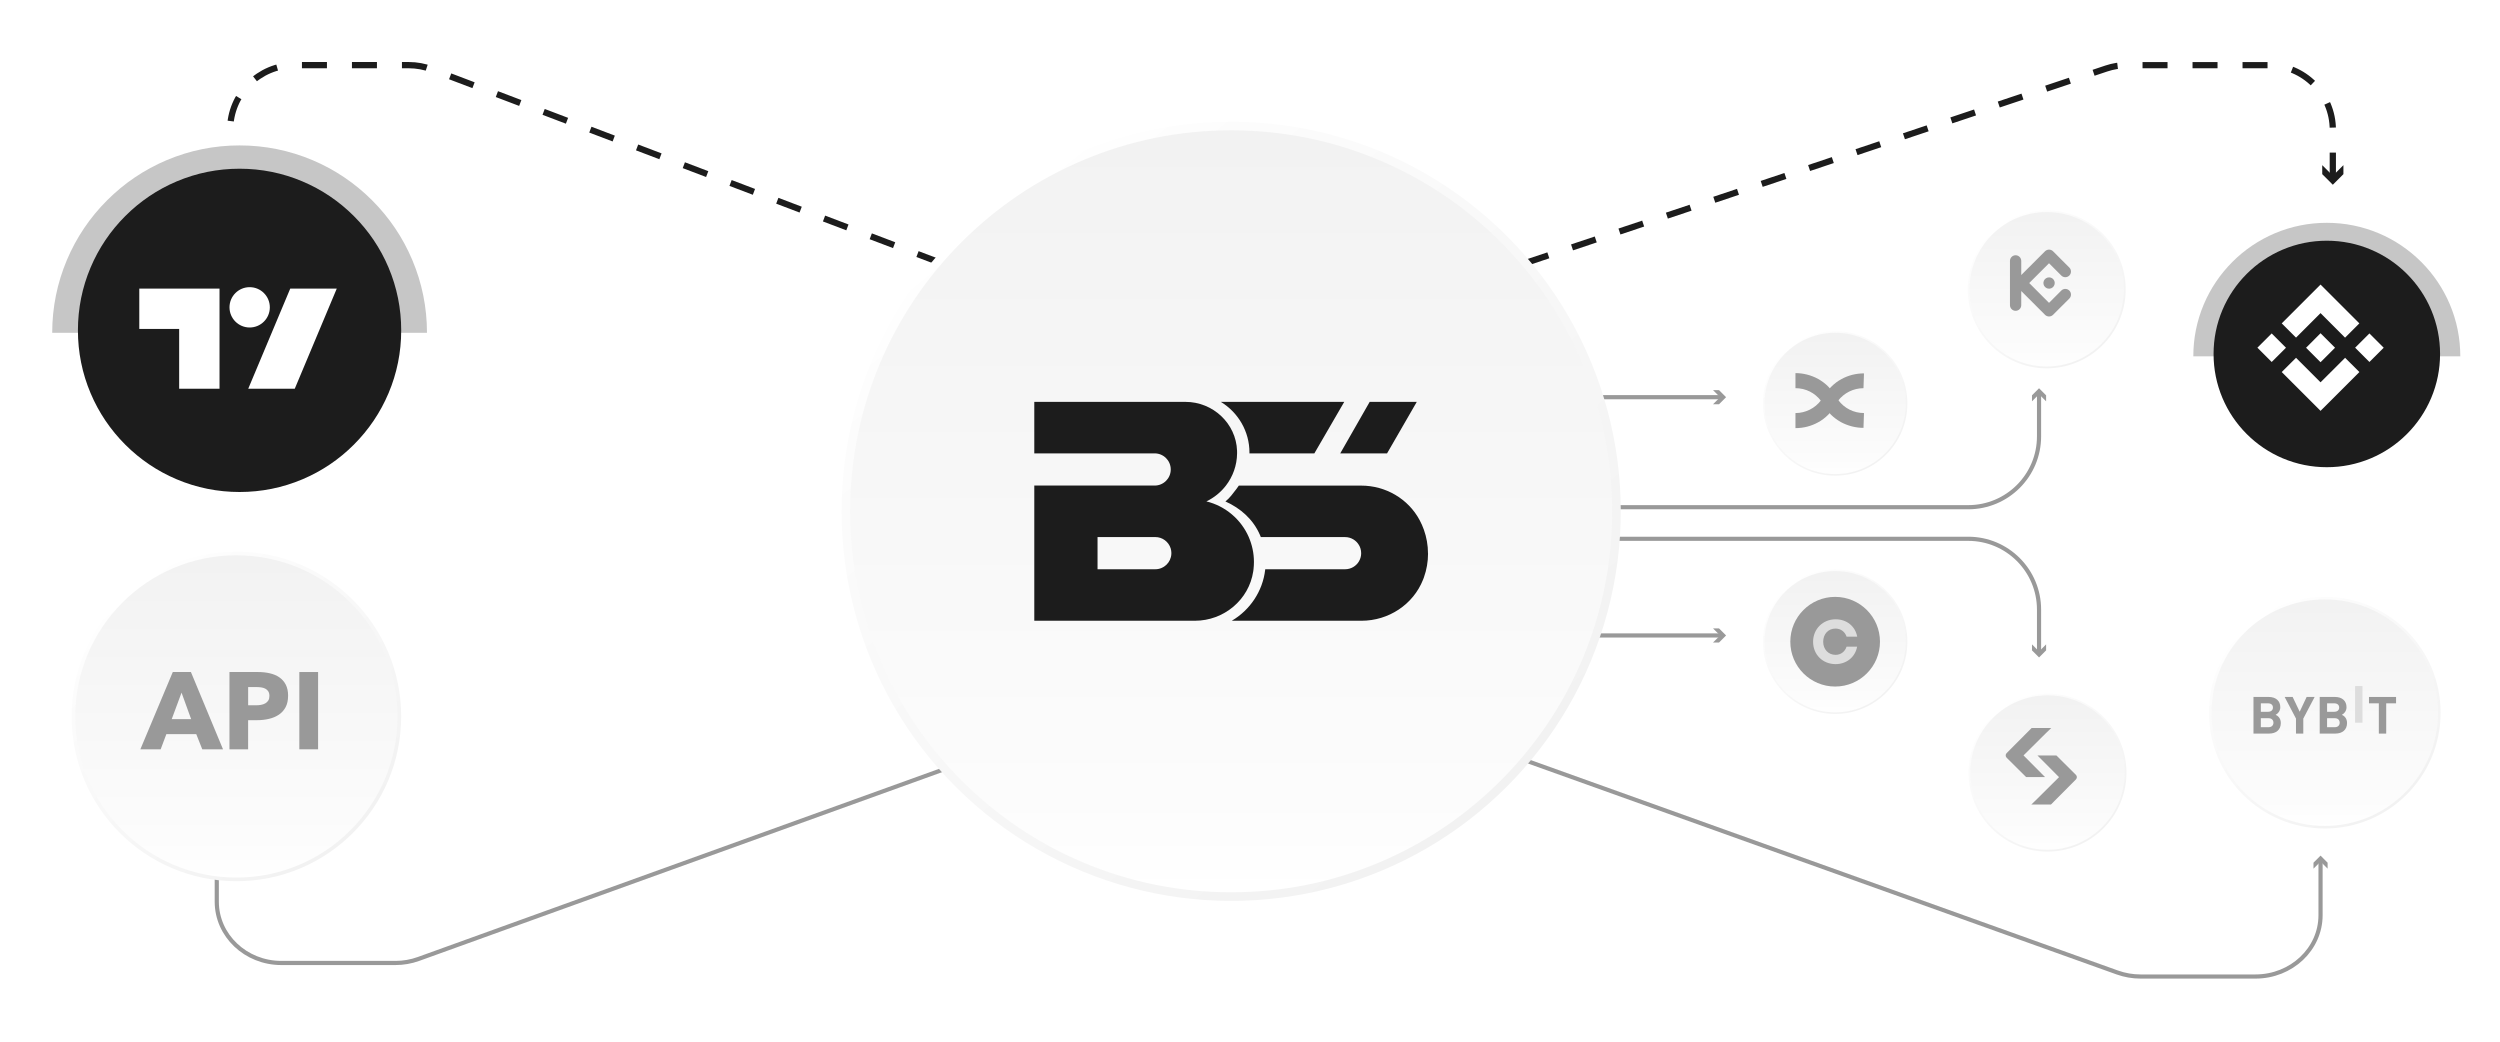 <?xml version="1.0" encoding="UTF-8"?>
<svg id="Capa_1" data-name="Capa 1" xmlns="http://www.w3.org/2000/svg" xmlns:xlink="http://www.w3.org/1999/xlink" viewBox="0 0 1200 500">
  <defs>
    <style>
      .cls-1 {
        filter: url(#drop-shadow-1);
      }

      .cls-2 {
        filter: url(#drop-shadow-3);
      }

      .cls-3 {
        filter: url(#drop-shadow-2);
      }

      .cls-4 {
        filter: url(#drop-shadow-9);
      }

      .cls-5 {
        filter: url(#drop-shadow-6);
      }

      .cls-6 {
        filter: url(#drop-shadow-7);
      }

      .cls-7 {
        filter: url(#drop-shadow-8);
      }

      .cls-8 {
        filter: url(#drop-shadow-5);
      }

      .cls-9 {
        filter: url(#drop-shadow-4);
      }

      .cls-10 {
        fill-rule: evenodd;
      }

      .cls-10, .cls-11 {
        fill: #fff;
      }

      .cls-12 {
        stroke-dasharray: 12 12;
      }

      .cls-12, .cls-13, .cls-14 {
        fill: none;
        stroke-miterlimit: 10;
      }

      .cls-12, .cls-14 {
        stroke: #1c1c1c;
        stroke-width: 3px;
      }

      .cls-15 {
        fill: url(#linear-gradient-8);
      }

      .cls-16 {
        fill: url(#linear-gradient-7);
      }

      .cls-17 {
        fill: url(#linear-gradient-5);
      }

      .cls-18 {
        fill: url(#linear-gradient-6);
      }

      .cls-19 {
        fill: url(#linear-gradient-9);
      }

      .cls-20 {
        fill: url(#linear-gradient-4);
      }

      .cls-21 {
        fill: url(#linear-gradient-3);
      }

      .cls-22 {
        fill: url(#linear-gradient-2);
      }

      .cls-23 {
        fill: #1c1c1c;
      }

      .cls-24 {
        fill: url(#linear-gradient);
      }

      .cls-25 {
        fill: #c6c6c6;
      }

      .cls-26 {
        fill: #ddd;
      }

      .cls-13 {
        stroke: #999;
        stroke-width: 2px;
      }

      .cls-27 {
        fill: url(#linear-gradient-10);
      }

      .cls-28 {
        fill: url(#linear-gradient-11);
      }

      .cls-29 {
        fill: url(#linear-gradient-12);
      }

      .cls-30 {
        fill: url(#linear-gradient-13);
      }

      .cls-31 {
        fill: url(#linear-gradient-14);
      }

      .cls-14 {
        stroke-dasharray: 12;
      }

      .cls-32 {
        fill: #999;
      }
    </style>
    <filter id="drop-shadow-1" x="935.32" y="91.8" width="94.08" height="94.08" filterUnits="userSpaceOnUse">
      <feOffset dx="3" dy="3"/>
      <feGaussianBlur result="blur" stdDeviation="3"/>
      <feFlood flood-color="#000" flood-opacity=".11"/>
      <feComposite in2="blur" operator="in"/>
      <feComposite in="SourceGraphic"/>
    </filter>
    <linearGradient id="linear-gradient" x1="1110.33" y1="-515.84" x2="1051.85" y2="-468.97" gradientTransform="translate(1206.43 1301.69) rotate(-76.72)" gradientUnits="userSpaceOnUse">
      <stop offset="0" stop-color="#fff"/>
      <stop offset=".13" stop-color="#fcfcfc"/>
      <stop offset="1" stop-color="#f2f2f2"/>
    </linearGradient>
    <linearGradient id="linear-gradient-2" x1="-1236.74" y1="559.45" x2="-1162.61" y2="559.45" gradientTransform="translate(416.54 -1062.2) rotate(-90)" xlink:href="#linear-gradient"/>
    <filter id="drop-shadow-2" x="837.16" y="149.88" width="87.6" height="87.6" filterUnits="userSpaceOnUse">
      <feOffset dx="3" dy="3"/>
      <feGaussianBlur result="blur-2" stdDeviation="3"/>
      <feFlood flood-color="#000" flood-opacity=".11"/>
      <feComposite in2="blur-2" operator="in"/>
      <feComposite in="SourceGraphic"/>
    </filter>
    <linearGradient id="linear-gradient-3" x1="1053.02" y1="-615.37" x2="999.53" y2="-572.5" gradientTransform="translate(1468.21 1218.35) rotate(-90)" xlink:href="#linear-gradient"/>
    <linearGradient id="linear-gradient-4" x1="-1288.37" y1="457.9" x2="-1220.57" y2="457.9" gradientTransform="translate(416.54 -1062.2) rotate(-90)" xlink:href="#linear-gradient"/>
    <filter id="drop-shadow-3" x="1051.24" y="277.32" width="129.36" height="129.36" filterUnits="userSpaceOnUse">
      <feOffset dx="3" dy="3"/>
      <feGaussianBlur result="blur-3" stdDeviation="3"/>
      <feFlood flood-color="#000" flood-opacity=".11"/>
      <feComposite in2="blur-3" operator="in"/>
      <feComposite in="SourceGraphic"/>
    </filter>
    <linearGradient id="linear-gradient-5" x1="920.85" y1="-393.39" x2="835.07" y2="-324.64" gradientTransform="translate(1468.21 1218.35) rotate(-90)" xlink:href="#linear-gradient"/>
    <linearGradient id="linear-gradient-6" x1="-1457.28" y1="692.92" x2="-1348.54" y2="692.92" gradientTransform="translate(416.54 -1062.2) rotate(-90)" xlink:href="#linear-gradient"/>
    <filter id="drop-shadow-4" x="837.16" y="264.12" width="87.6" height="87.6" filterUnits="userSpaceOnUse">
      <feOffset dx="3" dy="3"/>
      <feGaussianBlur result="blur-4" stdDeviation="3"/>
      <feFlood flood-color="#000" flood-opacity=".11"/>
      <feComposite in2="blur-4" operator="in"/>
      <feComposite in="SourceGraphic"/>
    </filter>
    <linearGradient id="linear-gradient-7" x1="938.64" y1="-615.37" x2="885.16" y2="-572.5" gradientTransform="translate(1468.21 1218.35) rotate(-90)" xlink:href="#linear-gradient"/>
    <linearGradient id="linear-gradient-8" x1="-1402.75" y1="457.9" x2="-1334.95" y2="457.9" gradientTransform="translate(416.54 -1062.2) rotate(-90)" xlink:href="#linear-gradient"/>
    <filter id="drop-shadow-5" x="935.8" y="323.88" width="94.08" height="93.84" filterUnits="userSpaceOnUse">
      <feOffset dx="3" dy="3"/>
      <feGaussianBlur result="blur-5" stdDeviation="3"/>
      <feFlood flood-color="#000" flood-opacity=".11"/>
      <feComposite in2="blur-5" operator="in"/>
      <feComposite in="SourceGraphic"/>
    </filter>
    <linearGradient id="linear-gradient-9" x1="878.37" y1="-515.45" x2="819.89" y2="-468.58" gradientTransform="translate(1259.73 1307.81) rotate(-76.72)" xlink:href="#linear-gradient"/>
    <linearGradient id="linear-gradient-10" x1="-1468.71" y1="559.83" x2="-1394.58" y2="559.83" gradientTransform="translate(416.54 -1062.2) rotate(-90)" xlink:href="#linear-gradient"/>
    <filter id="drop-shadow-6" x="25.24" y="255.72" width="176.4" height="176.4" filterUnits="userSpaceOnUse">
      <feOffset dx="3" dy="3"/>
      <feGaussianBlur result="blur-6" stdDeviation="3"/>
      <feFlood flood-color="#000" flood-opacity=".11"/>
      <feComposite in2="blur-6" operator="in"/>
      <feComposite in="SourceGraphic"/>
    </filter>
    <linearGradient id="linear-gradient-11" x1="937.3" y1="-1410.44" x2="815.28" y2="-1312.65" gradientTransform="translate(1468.21 1218.35) rotate(-90)" xlink:href="#linear-gradient"/>
    <linearGradient id="linear-gradient-12" x1="-1482.06" y1="-309.5" x2="-1327.38" y2="-309.5" gradientTransform="translate(416.54 -1062.2) rotate(-90)" xlink:href="#linear-gradient"/>
    <filter id="drop-shadow-7" x="394.84" y="49.32" width="392.16" height="392.16" filterUnits="userSpaceOnUse">
      <feOffset dx="3" dy="3"/>
      <feGaussianBlur result="blur-7" stdDeviation="3"/>
      <feFlood flood-color="#000" flood-opacity=".11"/>
      <feComposite in2="blur-7" operator="in"/>
      <feComposite in="SourceGraphic"/>
    </filter>
    <linearGradient id="linear-gradient-13" x1="1119.62" y1="-1000.16" x2="831.11" y2="-768.93" gradientTransform="translate(520.32 1554.94) rotate(-45)" xlink:href="#linear-gradient"/>
    <linearGradient id="linear-gradient-14" x1="-1489.13" y1="167.99" x2="-1123.4" y2="167.99" gradientTransform="translate(416.54 -1062.2) rotate(-90)" xlink:href="#linear-gradient"/>
    <filter id="drop-shadow-8" x="15.88" y="60.6" width="198.24" height="184.56" filterUnits="userSpaceOnUse">
      <feOffset dx="3" dy="3"/>
      <feGaussianBlur result="blur-8" stdDeviation="3"/>
      <feFlood flood-color="#000" flood-opacity=".11"/>
      <feComposite in2="blur-8" operator="in"/>
      <feComposite in="SourceGraphic"/>
    </filter>
    <filter id="drop-shadow-9" x="1043.56" y="97.8" width="146.4" height="135.6" filterUnits="userSpaceOnUse">
      <feOffset dx="3" dy="3"/>
      <feGaussianBlur result="blur-9" stdDeviation="3"/>
      <feFlood flood-color="#000" flood-opacity=".11"/>
      <feComposite in2="blur-9" operator="in"/>
      <feComposite in="SourceGraphic"/>
    </filter>
  </defs>
  <g class="cls-1">
    <g>
      <circle class="cls-24" cx="979.42" cy="135.85" r="37.9" transform="translate(-5.01 228.66) rotate(-13.28)"/>
      <path class="cls-22" d="M1016.49,135.85c0-5-.98-9.86-2.91-14.43-1.87-4.41-4.54-8.38-7.94-11.78-3.4-3.4-7.37-6.08-11.78-7.94-4.57-1.93-9.42-2.91-14.43-2.91s-9.86.98-14.43,2.91c-4.41,1.87-8.38,4.54-11.78,7.94-3.4,3.4-6.08,7.37-7.94,11.78-1.93,4.57-2.91,9.42-2.91,14.43s.98,9.86,2.91,14.43c1.87,4.41,4.54,8.38,7.94,11.78,3.4,3.4,7.37,6.08,11.78,7.94,4.57,1.93,9.42,2.91,14.43,2.91s9.86-.98,14.43-2.91c4.41-1.87,8.38-4.54,11.78-7.94,3.4-3.4,6.08-7.37,7.94-11.78,1.93-4.57,2.91-9.42,2.91-14.43Z"/>
    </g>
  </g>
  <g class="cls-3">
    <g>
      <circle class="cls-21" cx="877.87" cy="190.65" r="34.67"/>
      <path class="cls-20" d="M911.77,190.65c0-4.58-.9-9.02-2.66-13.2-1.71-4.04-4.15-7.66-7.27-10.78-3.11-3.11-6.74-5.56-10.78-7.27-4.18-1.77-8.62-2.66-13.2-2.66s-9.02.9-13.2,2.66c-4.04,1.71-7.66,4.15-10.78,7.27-3.11,3.11-5.56,6.74-7.27,10.78-1.77,4.18-2.66,8.62-2.66,13.2s.9,9.02,2.66,13.2c1.71,4.04,4.15,7.66,7.27,10.78,3.11,3.11,6.74,5.56,10.78,7.27,4.18,1.77,8.62,2.66,13.2,2.66s9.02-.9,13.2-2.66c4.04-1.71,7.66-4.15,10.78-7.27,3.11-3.11,5.56-6.74,7.27-10.78,1.77-4.18,2.66-8.62,2.66-13.2Z"/>
    </g>
  </g>
  <g class="cls-2">
    <g>
      <circle class="cls-17" cx="1112.89" cy="339.08" r="55.6"/>
      <path class="cls-18" d="M1167.26,339.08c0-7.34-1.44-14.46-4.27-21.16-2.74-6.47-6.66-12.29-11.65-17.28-4.99-4.99-10.81-8.91-17.28-11.65-6.7-2.83-13.82-4.27-21.16-4.27s-14.46,1.44-21.16,4.27c-6.47,2.74-12.29,6.66-17.28,11.65-4.99,4.99-8.91,10.81-11.65,17.28-2.83,6.7-4.27,13.82-4.27,21.16s1.44,14.46,4.27,21.16c2.74,6.47,6.66,12.29,11.65,17.28,4.99,4.99,10.81,8.91,17.28,11.65,6.7,2.83,13.82,4.27,21.16,4.27s14.46-1.44,21.16-4.27c6.47-2.74,12.29-6.66,17.28-11.65,4.99-4.99,8.91-10.81,11.65-17.28,2.83-6.7,4.27-13.82,4.27-21.16Z"/>
    </g>
    <g>
      <path class="cls-26" d="M1127.45,343.9v-17.59h3.54v17.59h-3.54Z"/>
      <path class="cls-32" d="M1086.25,349.12h-7.58v-17.59h7.27c3.54,0,5.6,1.93,5.6,4.94,0,1.95-1.32,3.21-2.24,3.63,1.09.49,2.49,1.61,2.49,3.95,0,3.28-2.31,5.06-5.54,5.06ZM1085.67,334.6h-3.46v4.05h3.46c1.5,0,2.34-.82,2.34-2.03s-.84-2.02-2.34-2.02ZM1085.89,341.74h-3.69v4.32h3.69c1.6,0,2.36-.99,2.36-2.17s-.76-2.15-2.36-2.15Z"/>
      <path class="cls-32" d="M1102.58,341.91v7.21h-3.51v-7.21l-5.44-10.37h3.84l3.38,7.09,3.33-7.09h3.84l-5.44,10.37Z"/>
      <path class="cls-32" d="M1118.04,349.12h-7.58v-17.59h7.27c3.54,0,5.6,1.93,5.6,4.94,0,1.95-1.32,3.21-2.24,3.63,1.09.49,2.49,1.61,2.49,3.95,0,3.28-2.31,5.06-5.54,5.06ZM1117.46,334.6h-3.46v4.05h3.46c1.5,0,2.34-.82,2.34-2.03s-.84-2.02-2.34-2.02ZM1117.69,341.74h-3.69v4.32h3.69c1.6,0,2.36-.99,2.36-2.17s-.76-2.15-2.36-2.15Z"/>
      <path class="cls-32" d="M1142.38,334.6v14.53h-3.54v-14.53h-4.73v-3.06h13v3.06h-4.73Z"/>
    </g>
  </g>
  <g class="cls-9">
    <g>
      <circle class="cls-16" cx="877.87" cy="305.02" r="34.67"/>
      <path class="cls-15" d="M911.77,305.02c0-4.58-.9-9.02-2.66-13.2-1.71-4.04-4.15-7.66-7.27-10.78-3.11-3.11-6.74-5.56-10.78-7.27-4.18-1.77-8.62-2.66-13.2-2.66s-9.02.9-13.2,2.66c-4.04,1.71-7.66,4.15-10.78,7.27-3.11,3.11-5.56,6.74-7.27,10.78-1.77,4.18-2.66,8.62-2.66,13.2s.9,9.02,2.66,13.2c1.71,4.04,4.15,7.66,7.27,10.78,3.11,3.11,6.74,5.56,10.78,7.27,4.18,1.77,8.62,2.66,13.2,2.66s9.02-.9,13.2-2.66c4.04-1.71,7.66-4.15,10.78-7.27,3.11-3.11,5.56-6.74,7.27-10.78,1.77-4.18,2.66-8.62,2.66-13.2Z"/>
    </g>
    <g>
      <circle class="cls-32" cx="877.87" cy="305.02" r="21.52"/>
      <path class="cls-26" d="M878.05,298.71c2.53,0,4.54,1.56,5.31,3.89h5.1c-.92-4.97-5.02-8.34-10.37-8.34-6.07,0-10.81,4.61-10.81,10.78s4.62,10.74,10.81,10.74c5.23,0,9.41-3.37,10.33-8.38h-5.07c-.72,2.32-2.73,3.93-5.27,3.93-3.5,0-5.95-2.69-5.95-6.29,0-3.65,2.41-6.33,5.91-6.33Z"/>
    </g>
  </g>
  <g class="cls-8">
    <g>
      <circle class="cls-19" cx="979.81" cy="367.82" r="37.9" transform="translate(-58.3 234.95) rotate(-13.28)"/>
      <path class="cls-27" d="M1016.87,367.82c0-5-.98-9.86-2.91-14.43-1.87-4.41-4.54-8.38-7.94-11.78-3.4-3.4-7.37-6.08-11.78-7.94-4.57-1.93-9.42-2.91-14.43-2.91s-9.86.98-14.43,2.91c-4.41,1.87-8.38,4.54-11.78,7.94-3.4,3.4-6.08,7.37-7.94,11.78-1.93,4.57-2.91,9.42-2.91,14.43s.98,9.86,2.91,14.43c1.87,4.41,4.54,8.38,7.94,11.78,3.4,3.4,7.37,6.08,11.78,7.94,4.57,1.93,9.42,2.91,14.43,2.91s9.86-.98,14.43-2.91c4.41-1.87,8.38-4.54,11.78-7.94,3.4-3.4,6.08-7.37,7.94-11.78,1.93-4.57,2.91-9.42,2.91-14.43Z"/>
    </g>
  </g>
  <path class="cls-14" d="M110.47,82.11v-19.84c0-17.12,13.88-31,31-31h54.78c3.77,0,7.5.69,11.02,2.02l375.73,142.89"/>
  <path class="cls-13" d="M104.05,377.8v55c0,16.25,13.88,29.43,31,29.43h54.78c3.77,0,7.5-.65,11.02-1.92l375.73-135.63"/>
  <g>
    <path class="cls-13" d="M1113.86,412.98v26.32c0,16.25-13.98,29.43-31.23,29.43h-55.18c-3.79,0-7.55-.65-11.1-1.92l-378.5-135.63"/>
    <polygon class="cls-32" points="1110.47 416.96 1113.86 413.57 1117.25 416.96 1117.25 414.09 1113.86 410.69 1110.47 414.09 1110.47 416.96"/>
  </g>
  <g>
    <path class="cls-12" d="M1119.75,85.25v-22.97c0-17.12-13.88-31-31-31h-67.86c-3.35,0-6.67.54-9.84,1.6l-428.05,143.31"/>
    <polygon class="cls-23" points="1124.84 79.27 1119.75 84.36 1114.67 79.27 1114.67 83.59 1119.75 88.68 1124.84 83.59 1124.84 79.27"/>
  </g>
  <g class="cls-5">
    <g>
      <circle class="cls-28" cx="110.47" cy="340.89" r="79.09"/>
      <path class="cls-29" d="M187.81,340.89c0-10.44-2.04-20.57-6.08-30.1-3.9-9.21-9.47-17.48-16.58-24.58-7.1-7.1-15.38-12.68-24.58-16.58-9.53-4.03-19.66-6.08-30.1-6.08s-20.57,2.04-30.1,6.08c-9.21,3.9-17.48,9.47-24.58,16.58-7.1,7.1-12.68,15.38-16.58,24.58-4.03,9.53-6.08,19.66-6.08,30.1s2.04,20.57,6.08,30.1c3.9,9.21,9.47,17.48,16.58,24.58,7.1,7.1,15.38,12.68,24.58,16.58,9.53,4.03,19.66,6.08,30.1,6.08s20.57-2.04,30.1-6.08c9.21-3.9,17.48-9.47,24.58-16.58,7.1-7.1,12.68-15.37,16.58-24.58,4.03-9.53,6.08-19.66,6.08-30.1Z"/>
    </g>
    <g>
      <path class="cls-32" d="M94.09,356.67l-2.88-7.28h-14.36l-2.73,7.28h-9.75l15.57-37.1h8.7l15.41,37.1h-9.96ZM84.14,329.47l-4.72,12.73h9.33l-4.61-12.73Z"/>
      <path class="cls-32" d="M135.28,330.99c0,2.17-.4,3.99-1.2,5.48-.8,1.49-1.89,2.68-3.25,3.59-1.36.91-2.93,1.57-4.72,1.99-1.78.42-3.63.63-5.56.63h-4.45v13.99h-8.96v-37.1h13.63c2.03,0,3.92.2,5.69.6,1.76.4,3.3,1.05,4.61,1.94,1.31.89,2.34,2.06,3.09,3.51.75,1.45,1.13,3.24,1.13,5.37ZM126.32,331.04c0-.87-.18-1.59-.52-2.15-.35-.56-.82-.99-1.41-1.31-.59-.31-1.27-.52-2.02-.63-.75-.1-1.53-.16-2.33-.16h-3.93v8.75h3.77c.84,0,1.64-.07,2.41-.21.77-.14,1.46-.38,2.07-.73s1.09-.81,1.44-1.39c.35-.58.52-1.3.52-2.17Z"/>
      <path class="cls-32" d="M140.68,356.67v-37.1h9.01v37.1h-9.01Z"/>
    </g>
  </g>
  <g>
    <path class="cls-13" d="M753.3,258.62h191.44c18.78,0,34,15.22,34,34v20.67"/>
    <polygon class="cls-32" points="975.35 309.3 978.74 312.7 982.13 309.3 982.13 312.18 978.74 315.57 975.35 312.18 975.35 309.3"/>
  </g>
  <g>
    <path class="cls-13" d="M753.3,243.46h191.44c18.78,0,34-15.22,34-34v-20.81"/>
    <polygon class="cls-32" points="982.13 192.63 978.74 189.24 975.35 192.63 975.35 189.76 978.74 186.36 982.13 189.76 982.13 192.63"/>
  </g>
  <g>
    <line class="cls-13" x1="826.23" y1="305.02" x2="711.78" y2="305.02"/>
    <polygon class="cls-32" points="822.25 301.63 825.64 305.02 822.25 308.41 825.13 308.41 828.52 305.02 825.13 301.63 822.25 301.63"/>
  </g>
  <g>
    <line class="cls-13" x1="826.23" y1="190.65" x2="711.78" y2="190.65"/>
    <polygon class="cls-32" points="822.25 187.26 825.64 190.65 822.25 194.04 825.13 194.04 828.52 190.65 825.13 187.26 822.25 187.26"/>
  </g>
  <g class="cls-6">
    <g>
      <circle class="cls-30" cx="587.97" cy="242.43" r="187" transform="translate(.79 486.76) rotate(-45)"/>
      <path class="cls-31" d="M770.83,242.43c0-24.69-4.83-48.64-14.37-71.18-9.21-21.77-22.4-41.33-39.19-58.13-16.8-16.8-36.35-29.98-58.13-39.19-22.54-9.53-46.49-14.37-71.18-14.37s-48.64,4.83-71.18,14.37c-21.77,9.21-41.33,22.4-58.13,39.19-16.8,16.8-29.98,36.35-39.19,58.13-9.53,22.54-14.37,46.49-14.37,71.18s4.83,48.64,14.37,71.18c9.21,21.78,22.4,41.33,39.19,58.13,16.8,16.8,36.35,29.98,58.13,39.19,22.54,9.53,46.49,14.37,71.18,14.37s48.64-4.83,71.18-14.37c21.78-9.21,41.33-22.4,58.13-39.19,16.8-16.8,29.98-36.35,39.19-58.13,9.53-22.54,14.37-46.49,14.37-71.18Z"/>
    </g>
    <g>
      <path class="cls-23" d="M642.23,189.91l-14.34,24.72h-31.17c0-.1.02-.29.02-.39,0-10.09-5.33-19.21-13.73-24.33h59.23Z"/>
      <polygon class="cls-23" points="677.05 189.91 662.78 214.63 640.32 214.62 654.44 189.91 677.05 189.91"/>
      <path class="cls-23" d="M596.41,254.79c-3.7-8.46-11.2-14.89-20.34-17.12,3.69-1.77,6.91-4.39,9.38-7.6,3.3-4.29,5.29-9.64,5.35-15.45,0-.1,0-.2,0-.3,0-.31,0-.62-.01-.93-.47-13.18-11.59-23.49-24.77-23.49h-72.56v24.72h57.77c4.27,0,7.73,3.46,7.73,7.73s-3.46,7.72-7.73,7.72h-57.77v64.89h77.08c13.9,0,25.97-10.02,28.03-23.77.04-.32.09-.63.12-.95.13-1.14.2-2.31.2-3.49,0-4.25-.89-8.3-2.49-11.96ZM559.25,262.59c0,.07,0,.14,0,.22,0,.04,0,.07,0,.11-.21,4.08-3.58,7.32-7.71,7.32h-27.72v-15.45h27.72c3.44,0,6.34,2.24,7.35,5.34.03.1.06.2.09.31.17.62.27,1.27.28,1.94,0,.05,0,.09,0,.14v.07Z"/>
      <path class="cls-23" d="M682.46,262.69c0,4.02-.7,7.87-1.98,11.45-.12.35-.25.69-.39,1.04-4.75,12.05-16.62,19.78-29.57,19.78h-62.27c8.75-5.12,14.84-14.18,16.03-24.41,0-.1.02-.21.03-.31h38.34c2.84,0,5.32-1.53,6.66-3.81,0,0,0,0,0-.01.61-1.04.98-2.22,1.04-3.49,0-.04,0-.07,0-.11,0-.07,0-.15,0-.22v-.07s0-.09,0-.14c0-.67-.1-1.32-.28-1.94-.03-.1-.06-.2-.09-.31-.17-.54-.4-1.04-.69-1.52-1.35-2.29-3.82-3.82-6.67-3.82h-40.42c-.14-.36-.29-.72-.45-1.08h0c-3.26-7.46-9.24-12.73-16.55-16.03,1.97-1.51,3.75-3.98,5.26-5.95.41-.54.81-1.09,1.18-1.65h58.75c11.66,0,22.53,6.27,28.03,16.56.79,1.47,1.47,3.01,2.04,4.6,1.28,3.58,1.98,7.44,1.98,11.46Z"/>
    </g>
  </g>
  <g class="cls-7">
    <path class="cls-25" d="M112.01,66.8c12.14,0,23.91,2.39,35.01,7.07,10.7,4.53,20.32,11.01,28.59,19.28s14.75,17.88,19.27,28.59c4.69,11.08,7.07,22.86,7.07,35.01H22.06c0-12.15,2.39-23.93,7.07-35.01,4.53-10.71,11.01-20.33,19.28-28.59,8.25-8.27,17.88-14.75,28.59-19.28,11.08-4.68,22.86-7.07,35.01-7.07Z"/>
    <path class="cls-23" d="M189.58,155.57c0-10.47-2.05-20.63-6.1-30.2-3.91-9.24-9.5-17.54-16.63-24.66-7.13-7.13-15.42-12.72-24.66-16.63-9.56-4.05-19.72-6.1-30.2-6.1s-20.63,2.05-30.2,6.1c-9.24,3.91-17.54,9.5-24.66,16.63-7.13,7.13-12.72,15.42-16.63,24.66-4.05,9.56-6.1,19.72-6.1,30.2s2.05,20.63,6.1,30.2c3.91,9.24,9.5,17.54,16.63,24.66,7.13,7.13,15.42,12.72,24.66,16.63,9.56,4.05,19.72,6.1,30.2,6.1s20.63-2.05,30.2-6.1c9.24-3.91,17.54-9.5,24.66-16.63,7.13-7.13,12.72-15.42,16.63-24.66,4.05-9.56,6.1-19.72,6.1-30.2Z"/>
    <path class="cls-11" d="M126.52,144.52c0,5.35-4.34,9.68-9.68,9.68s-9.68-4.34-9.68-9.68,4.34-9.68,9.68-9.68,9.68,4.34,9.68,9.68ZM102.37,135.52h-38.51v19.37h19.14v28.71h19.37v-48.08ZM136.32,135.52h22.33l-20.17,48.08h-22.33l20.17-48.08Z"/>
  </g>
  <g>
    <g class="cls-4">
      <path class="cls-25" d="M1113.86,103.95c8.65,0,17.04,1.7,24.95,5.03,7.63,3.23,14.47,7.85,20.37,13.73,5.88,5.89,10.5,12.74,13.73,20.37,3.34,7.91,5.03,16.3,5.03,24.95h-128.15c0-8.65,1.69-17.04,5.03-24.95,3.23-7.63,7.85-14.47,13.73-20.37,5.88-5.88,12.74-10.5,20.37-13.73,7.9-3.34,16.29-5.03,24.94-5.03Z"/>
      <path class="cls-23" d="M1168.23,166.9c0-7.34-1.44-14.46-4.27-21.16-2.74-6.47-6.66-12.29-11.65-17.28-4.99-4.99-10.81-8.91-17.28-11.65-6.7-2.83-13.82-4.27-21.16-4.27s-14.46,1.44-21.16,4.27c-6.47,2.74-12.29,6.66-17.28,11.65-4.99,4.99-8.91,10.81-11.65,17.28-2.83,6.7-4.27,13.82-4.27,21.16s1.44,14.46,4.27,21.16c2.74,6.47,6.66,12.29,11.65,17.28,4.99,4.99,10.81,8.91,17.28,11.65,6.7,2.83,13.82,4.27,21.16,4.27s14.46-1.44,21.16-4.27c6.47-2.74,12.29-6.66,17.28-11.65,4.99-4.99,8.91-10.81,11.65-17.28,2.83-6.7,4.27-13.82,4.27-21.16Z"/>
    </g>
    <path class="cls-10" d="M1125.65,171.74l6.86,6.84-18.65,18.63-18.63-18.63,6.86-6.84,11.77,11.77,11.79-11.77ZM1113.86,159.95l6.96,6.96-6.96,6.96-6.94-6.94v-.02l1.22-1.22.59-.59,5.12-5.14ZM1090.41,160.05l6.86,6.86-6.86,6.84-6.86-6.86,6.86-6.84ZM1137.32,160.05l6.86,6.86-6.86,6.84-6.86-6.86,6.86-6.84ZM1113.86,136.59l18.63,18.63-6.86,6.86-11.77-11.79-11.77,11.77-6.86-6.84,18.63-18.63Z"/>
  </g>
  <path class="cls-32" d="M974.03,135.86l9.5,9.51,6-6c1.07-.97,2.71-.92,3.74.1,1.02,1.02,1.07,2.66.1,3.74l-7.92,7.91c-1.07,1.05-2.77,1.05-3.83,0l-11.42-11.43v6.79c0,1.5-1.22,2.71-2.71,2.71s-2.71-1.22-2.71-2.71v-21.25c0-1.5,1.22-2.71,2.71-2.71s2.71,1.22,2.71,2.71v6.79l11.42-11.42c1.07-1.05,2.77-1.05,3.83,0l7.92,7.92c.97,1.07.92,2.71-.1,3.74-1.02,1.02-2.66,1.07-3.74.1l-6-6-9.51,9.51ZM983.55,133.14c-1.1,0-2.09.66-2.51,1.67-.42,1.02-.19,2.18.59,2.96.78.78,1.94,1.01,2.96.59,1.02-.42,1.68-1.41,1.68-2.51,0-.72-.29-1.41-.8-1.92-.51-.5-1.2-.79-1.92-.79h0Z"/>
  <g>
    <path class="cls-32" d="M894.71,179.22c-3.86,0-7.59.96-10.85,2.77-1.81.96-3.37,2.17-4.82,3.62-.36.36-.72.72-.96,1.08-1.08,1.21-2.05,2.53-2.89,3.86-.24.48-.6.96-.96,1.45,0,.12-.12.12-.12.12-2.89,3.86-7.47,6.15-12.29,6.15v7.23c3.86,0,7.59-.96,10.85-2.77,1.81-.96,3.37-2.17,4.82-3.62.36-.36.72-.72.96-1.08,1.08-1.21,2.05-2.53,2.77-3.86v-.12c.24-.48.6-.96.84-1.33,0,0,.12-.12.12-.24,2.89-3.86,7.47-6.15,12.29-6.15l.24-7.11Z"/>
    <path class="cls-32" d="M894.71,198.26c-4.94,0-9.4-2.29-12.29-6.15,0,0-.12-.12-.12-.24-.36-.48-.6-.96-.96-1.45-.84-1.33-1.81-2.65-2.89-3.86-.36-.36-.6-.72-.96-1.08-1.45-1.45-3.13-2.65-4.82-3.62-3.37-1.81-7.11-2.77-10.85-2.77v7.23c4.94,0,9.4,2.29,12.29,6.15l.12.12c.36.48.6.84.84,1.33v.12c.84,1.33,1.81,2.65,2.77,3.86.36.36.6.72.96,1.08,1.45,1.45,3.13,2.65,4.82,3.62,3.37,1.81,7.11,2.77,10.85,2.77l.24-7.11Z"/>
  </g>
  <path id="path1" class="cls-32" d="M977.93,362.63h9.15l9.36,9.3c.61.6.61,1.59,0,2.2l-12,12.06h-9.42l2.85-2.77,10.46-10.39-10.33-10.39"/>
  <path id="path2" class="cls-32" d="M981.69,373h-9.15l-9.36-9.3c-.61-.6-.61-1.59,0-2.2l12-12.06h9.42l-2.85,2.77-10.46,10.39,10.33,10.39"/>
</svg>
